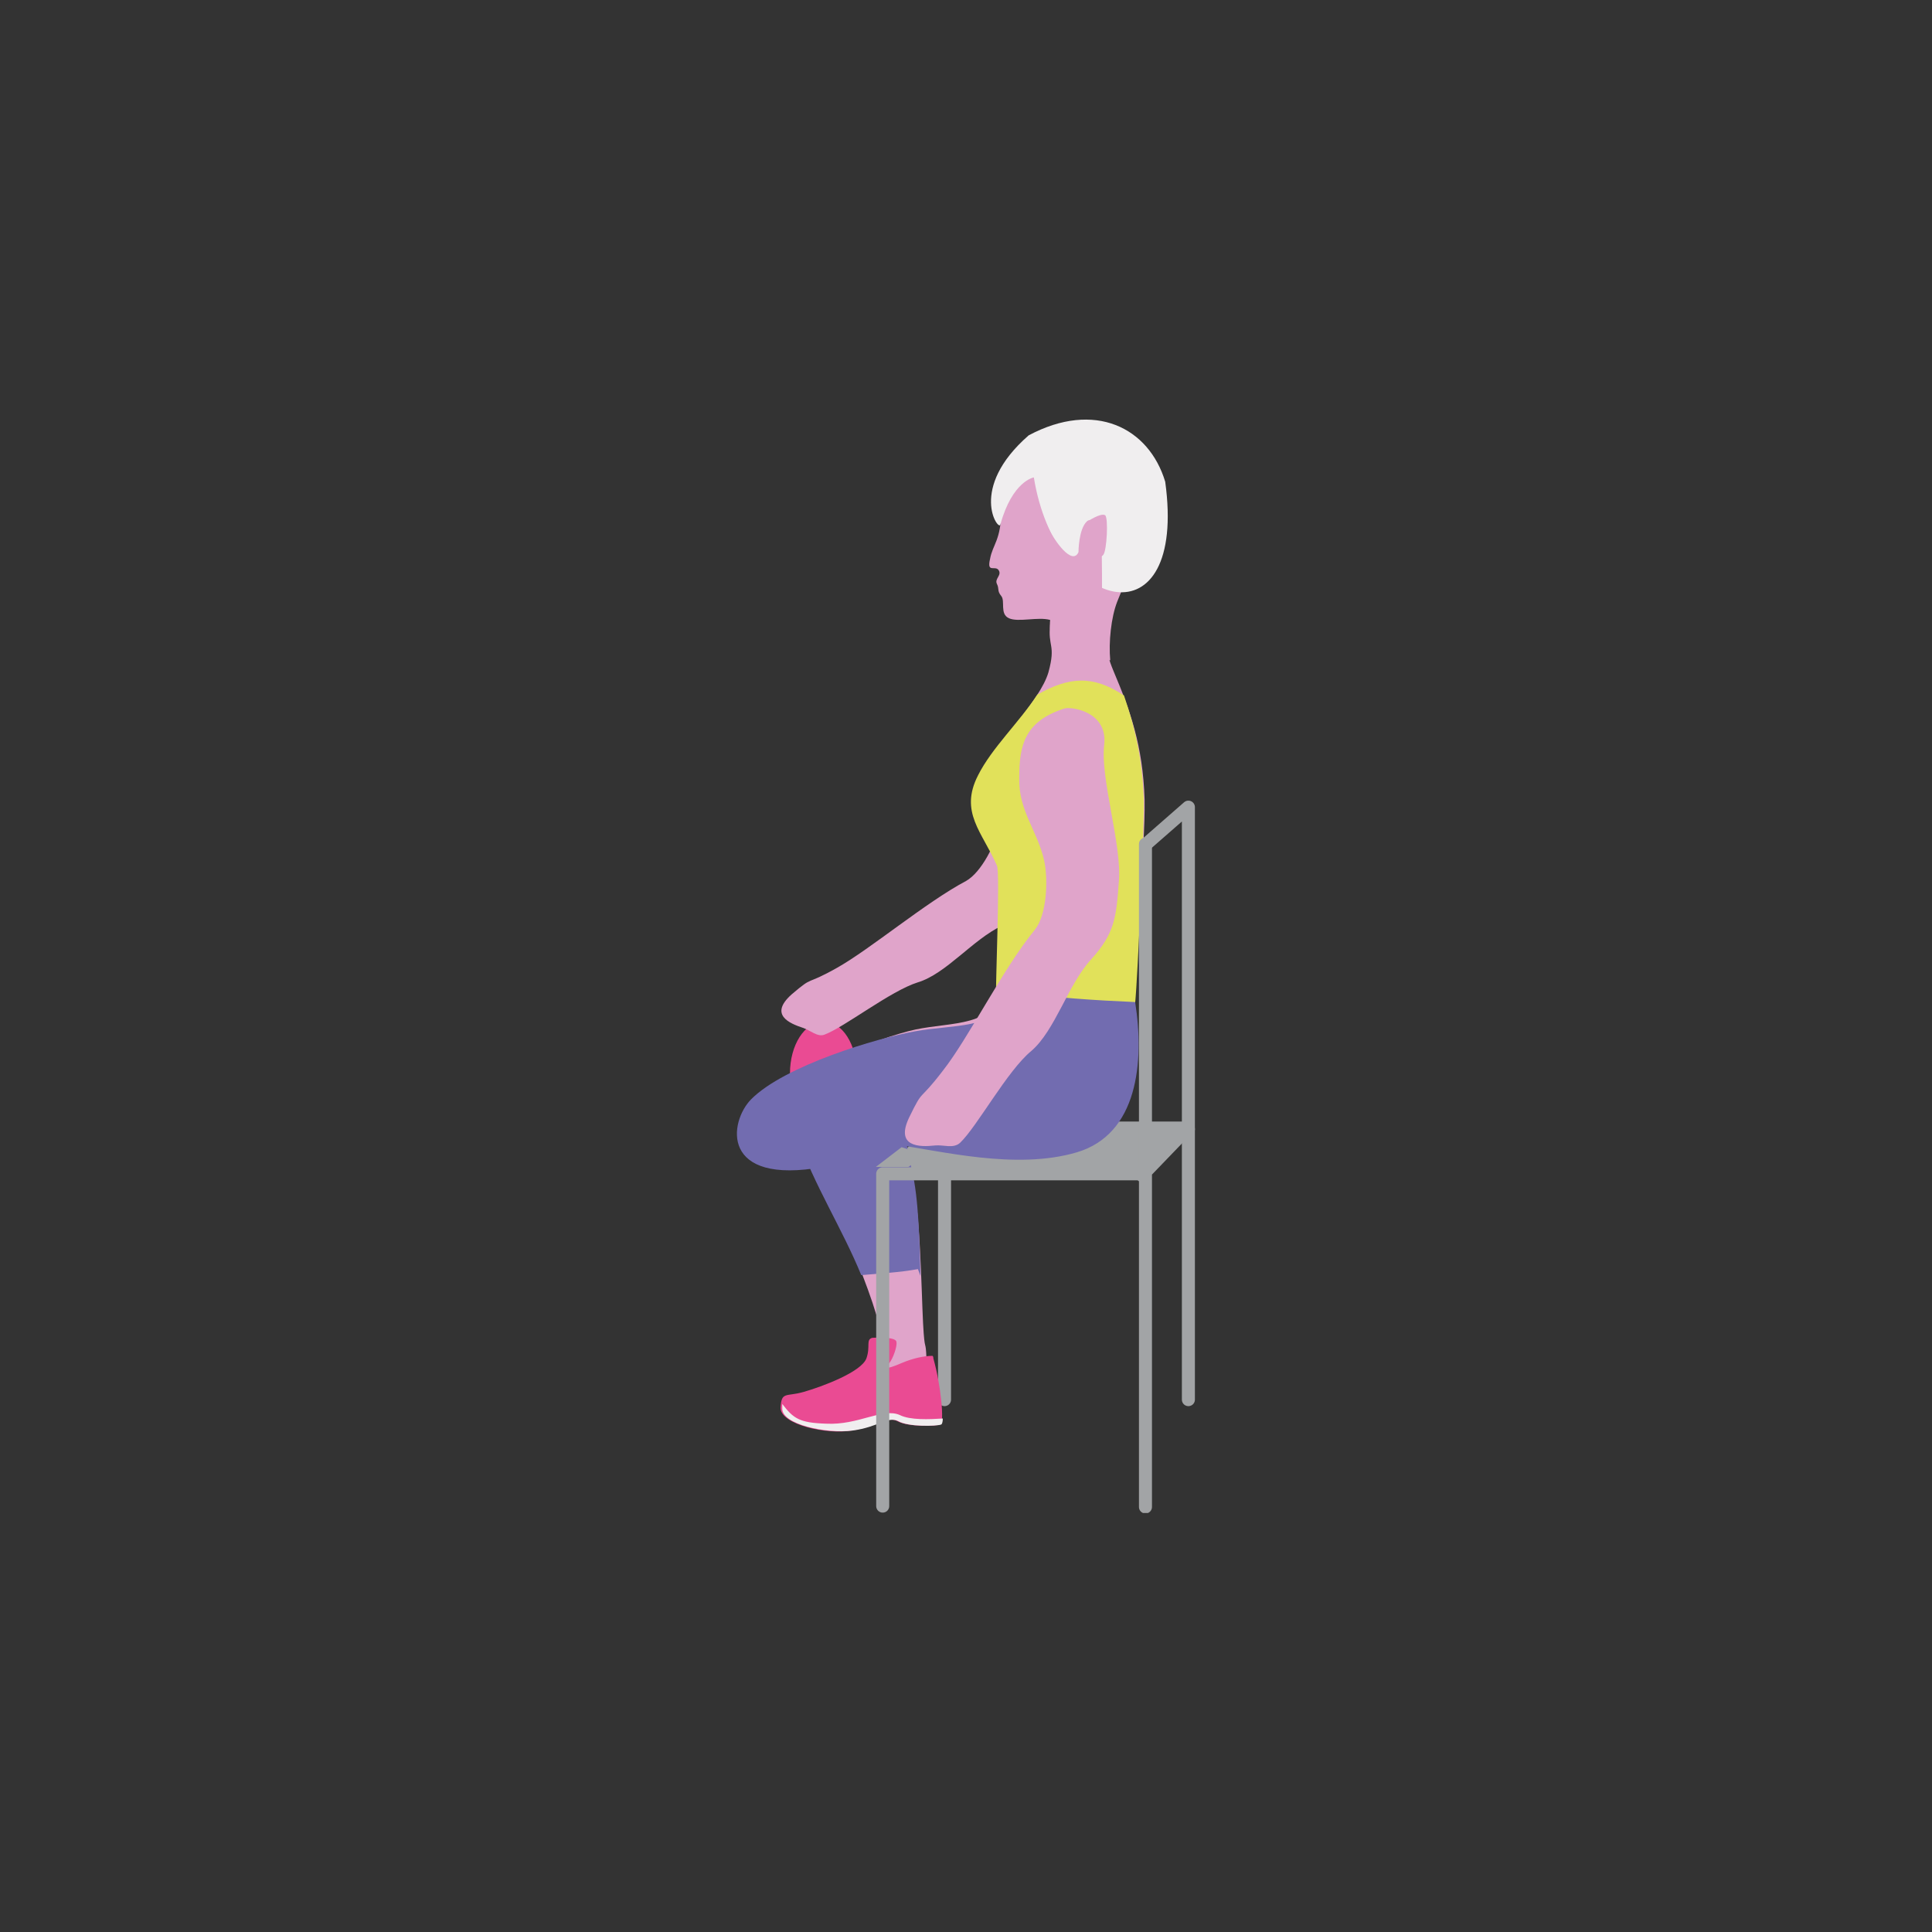 <?xml version="1.0" encoding="UTF-8"?>
<!-- Generator: Adobe Illustrator 28.1.0, SVG Export Plug-In . SVG Version: 6.00 Build 0)  -->
<svg xmlns="http://www.w3.org/2000/svg" xmlns:xlink="http://www.w3.org/1999/xlink" version="1.1" id="Ebene_2_00000067949209081103642880000009853838829359145868_" x="0px" y="0px" viewBox="0 0 225 225" style="enable-background:new 0 0 225 225;" xml:space="preserve">
<rect x="0" y="0" width="225" height="225" fill="#333333" stroke="none"/>
<style type="text/css">
	.st0{clip-path:url(#SVGID_00000106113358630800979940000005987058662389605002_);fill:#EA4B93;}
	.st1{clip-path:url(#SVGID_00000106113358630800979940000005987058662389605002_);fill:#E0A4CA;}
	.st2{fill:none;stroke:#A2A4A6;stroke-width:1.517;stroke-linecap:round;stroke-linejoin:round;}
	.st3{fill:#A2A4A6;}
	.st4{fill:none;stroke:#A2A4A6;stroke-width:0.774;}
	
		.st5{clip-path:url(#SVGID_00000077292983255978293040000007673257272551766418_);fill:none;stroke:#A2A4A6;stroke-width:1.517;stroke-linecap:round;stroke-linejoin:round;}
	.st6{clip-path:url(#SVGID_00000077292983255978293040000007673257272551766418_);fill:#E0A4CA;}
	.st7{clip-path:url(#SVGID_00000077292983255978293040000007673257272551766418_);fill:#726CB0;}
	.st8{clip-path:url(#SVGID_00000077292983255978293040000007673257272551766418_);fill:#EA4B93;}
	.st9{clip-path:url(#SVGID_00000077292983255978293040000007673257272551766418_);fill:#F0EEEF;}
	.st10{clip-path:url(#SVGID_00000077292983255978293040000007673257272551766418_);fill:#E1E15A;}
	.st11{clip-path:url(#SVGID_00000172440547701331534190000018368569090137250222_);fill:#E0A4CA;}
</style>
<g>
	<g>
		<defs>
			<rect id="SVGID_1_" x="85.8" y="48.8" width="53.4" height="127.4"></rect>
		</defs>
		<clipPath id="SVGID_00000109026879632941112580000011264603185020772508_">
			<use xlink:href="#SVGID_1_" style="overflow:visible;"></use>
		</clipPath>
		<path style="clip-path:url(#SVGID_00000109026879632941112580000011264603185020772508_);fill:#EA4B93;" d="M99.8,125    c0,3.3-1.7,6-3.9,6c-2.1,0-3.9-2.7-3.9-6c0-3.3,1.7-6,3.9-6C98.1,118.9,99.8,121.7,99.8,125"></path>
		<path style="clip-path:url(#SVGID_00000109026879632941112580000011264603185020772508_);fill:#E0A4CA;" d="M124.9,81.8    c-4.5-0.4-6,1.7-7.5,5c-1.4,3.2-0.4,5.9-1,9.3c-0.4,2.1-2.1,5.5-3.9,6.5c-4.7,2.5-11.1,7.9-15,10.1c-3.9,2.2-2.6,0.8-5.3,3.1    c-2.7,2.4-0.2,3.4,1.3,3.9c0.9,0.3,1.7,1.1,2.5,0.8c2.4-0.9,7.7-5.1,10.9-6.1c3.3-1,6.4-5,9.8-6.6c3.4-1.5,4.2-3.1,6-6.5    c1.8-3.4,2.5-11.1,4.3-14.2C129.1,83.9,125.6,81.9,124.9,81.8"></path>
	</g>
	<line class="st2" x1="110" y1="128.6" x2="110" y2="163"></line>
	<polygon class="st3" points="109.4,131 138.2,131 132.3,136.9 103.9,136.9  "></polygon>
	<polygon class="st4" points="109.4,131 138.2,131 132.3,136.9 103.9,136.9  "></polygon>
	<polyline class="st3" points="102.8,136.9 109.6,131.5 138.4,131.5  "></polyline>
	<g>
		<defs>
			<rect id="SVGID_00000171716043108901357500000016200654849325087670_" x="85.8" y="48.8" width="53.4" height="127.4"></rect>
		</defs>
		<clipPath id="SVGID_00000052068454307367583320000017558611201909523369_">
			<use xlink:href="#SVGID_00000171716043108901357500000016200654849325087670_" style="overflow:visible;"></use>
		</clipPath>
		
			<polyline style="clip-path:url(#SVGID_00000052068454307367583320000017558611201909523369_);fill:none;stroke:#A2A4A6;stroke-width:1.517;stroke-linecap:round;stroke-linejoin:round;" points="    102.8,136.9 109.6,131.5 138.4,131.5   "></polyline>
		
			<polyline style="clip-path:url(#SVGID_00000052068454307367583320000017558611201909523369_);fill:none;stroke:#A2A4A6;stroke-width:1.517;stroke-linecap:round;stroke-linejoin:round;" points="    133.6,98.2 138.4,94 138.4,163   "></polyline>
		<path style="clip-path:url(#SVGID_00000052068454307367583320000017558611201909523369_);fill:#E0A4CA;" d="M102.9,156.9    c0.3,3.7-0.5,3-1.3,2.6c0.4,0.7,0.8,1.5,1.1,2.3c1.1,0.1,2.1,0.3,3.1,0.6c0.9-0.4,1.8-0.8,2.8-1.1c0-0.8,0-1.7,0.2-2.5    c-0.3-0.2-0.6-0.4-0.9-0.5c-0.1-2.6-0.2-0.5-0.4-4.2c-0.2-3.8-0.3-13.7-1.5-18.4c-0.7-3-1.7-4.6-3.4-6.7c-0.2-0.3,0,0-0.2-0.3    s-0.5-0.5-0.8-0.7c-2.8,1.2-5.6,2.5-8.3,3.8c0.1,0,0,0.3,0.1,0.5C96.3,138.7,102.4,151.6,102.9,156.9"></path>
		<path style="clip-path:url(#SVGID_00000052068454307367583320000017558611201909523369_);fill:#726CB0;" d="M107.2,148.6    c-0.1-3.6-0.2-9.1-1-12.3c-0.7-3.2-0.7-4.8-2.3-7c-0.2-0.3-2-0.2-2-0.2c-0.3-0.4-0.5-0.5-0.8-0.8c-2.8,1.2-5.6,2.5-8.3,3.8    c0.1,0.2,0,0.1,0.1,0.4c1.9,5.5,5.2,10.6,7.4,16c2.2-0.2,4.4-0.3,6.6-0.7"></path>
		<path style="clip-path:url(#SVGID_00000052068454307367583320000017558611201909523369_);fill:#EA4B93;" d="M99.2,166.6    c3-0.5,4.1-1.7,5.3-1.1c1.2,0.7,4.5,0.6,5,0.4c0.5-0.2,0.1-4.5-0.8-7.7c0-0.1,0-0.2-0.1-0.3c-1,0-2.3,0.3-3.5,0.8    c-2.3,1-1.9,0.5-1.5,0c0.4-0.5,0.9-1.9,0.8-2.4c0-0.4-1-0.6-2.8-0.5c-0.8,0.2-0.2,1-0.7,2.4c-0.6,1.6-5.2,3.3-7.3,3.9    c-2.1,0.6-2.6-0.1-2.7,1.9C91,165.9,96.2,167.1,99.2,166.6"></path>
		<path style="clip-path:url(#SVGID_00000052068454307367583320000017558611201909523369_);fill:#F0EEEF;" d="M104.8,164.8    c-2-0.9-4.8,1.2-8.6,1c-3.1-0.1-3.8-0.6-5.1-2.3c0,0.1,0,0.3,0,0.5c-0.1,1.9,5.2,3,8.2,2.6s4.1-1.7,5.3-1.1c1.2,0.7,4.5,0.6,5,0.4    c0.1,0,0.2-0.3,0.2-0.7C108.2,165.3,106,165.4,104.8,164.8"></path>
		<path style="clip-path:url(#SVGID_00000052068454307367583320000017558611201909523369_);fill:#E0A4CA;" d="M132.1,116.2    c0-7.3,1.3-16.8,1.2-23.1c-0.2-6.3-1.7-10.4-3.6-14.9c-1.3-3.1-0.5-3-0.7-5.7c-2.2,0.2-4.5,0.2-6.7,0.2c-0.3,2.7,0.7,2.3-0.2,5.6    c-1,3.4-6,8.1-8.1,12c-2.1,3.9,2.2,6.9,2.7,11.1c0.4,3.1-0.3,9.1-0.4,13.6c-0.1,4.6-5.5,4-9.7,4.9c-4.2,0.9-15.9,5.3-17.8,9.8    c-1.8,4.5-1.4,0.4,0.6,5.2"></path>
		<path style="clip-path:url(#SVGID_00000052068454307367583320000017558611201909523369_);fill:#E1E15A;" d="M133.2,92.9    c-0.2-4.5-0.9-7.8-2.3-11.9c-3.6-2.4-6.4-2.2-10.1-0.1c-2,3.1-5.3,6.2-6.9,9.4c-2.2,4.3,0.5,6.6,2.2,10.5    c0.4,0.8-0.2,14.4-0.1,15.6c5.2-0.5,11,1,16.2,0.4C132.5,113.8,133.3,95.7,133.2,92.9"></path>
		<path style="clip-path:url(#SVGID_00000052068454307367583320000017558611201909523369_);fill:#726CB0;" d="M95.9,135.9    c4.1,0.3,3.2-3.3,8.4-2.6c5.2,0.7,14,3,21.1,0.9c7.1-2.1,7.9-10.5,6.8-17.5c-4.6-0.2-9.5-0.5-14.1-1.2c-0.1,0.2,0,0.4-0.1,0.7    c-2.4,3.7-7,3.1-11.4,3.9c-4.5,0.8-15.2,4-19.1,7.9C84.9,130.6,83.8,138.1,95.9,135.9"></path>
		<path style="clip-path:url(#SVGID_00000052068454307367583320000017558611201909523369_);fill:#E0A4CA;" d="M116.6,59.4    c0,3.5-1,4-1.3,5.7c-0.4,1.7,0.6,0.7,1,1.3c0.4,0.6-0.5,1-0.2,1.6c0.3,0.6,0,0.8,0.5,1.4c0.5,0.6-0.2,2.1,0.9,2.6    c1.1,0.5,3.4-0.2,4.8,0.2c-0.1,0.9,0.1,1.8,0.2,2.7c2.3,0.7,4.5,1.6,6.8,2c-0.2-2.1,0.1-5,0.8-6.8c1.6-4.1,3.8-7.4,2.2-11.4    c-2-5.2-5.8-4.6-9.7-4.7C118.6,53.9,116.6,57.5,116.6,59.4"></path>
		<path style="clip-path:url(#SVGID_00000052068454307367583320000017558611201909523369_);fill:#F0EEEF;" d="M120.4,55.6    c0,0-2.5,0.4-3.9,5.5c-0.2,0.8-3.8-4.2,3.3-10.4c7.7-4.1,14-0.9,15.9,5.4C138.3,75,123,71.6,120.4,55.6"></path>
		<path style="clip-path:url(#SVGID_00000052068454307367583320000017558611201909523369_);fill:#E0A4CA;" d="M121.3,67    c0,0,0.3,3.5,0.3,3.8c0,0.3,3.5,4.5,6.7-0.1c0.1-0.2,0-7.6,0-7.6L121.3,67z"></path>
		<path style="clip-path:url(#SVGID_00000052068454307367583320000017558611201909523369_);fill:#E0A4CA;" d="M125.6,64.3    c-0.7,1.6-2.8-1.2-3.7-3.2c-1-2.2-2.8,0.4-3.5-2.6c-0.1-0.2-1.2-0.1-1.2,3.3c0,0.8-0.8,3.7-0.7,4.2c0.1,0.8,0.5,2.3,0.5,2.3    s-0.3,2.5,0.4,3.1c0.8,0.7,3.1-2.1,3.1-2.1c1.7,0.8,1.4,2.2,2.4,1.5c3.5-2.6,4.2-5.1,4.5-6.1c0.1-0.4,0.3-4.9-0.8-4    C125.6,61.6,125.6,64.3,125.6,64.3"></path>
		<path style="clip-path:url(#SVGID_00000052068454307367583320000017558611201909523369_);fill:#E0A4CA;" d="M126.7,60.7    c0,0,1.5-1,2-0.7c0.4,0.3,0.2,4.1-0.2,4.6c-0.3,0.5-2.3,0.8-2.3,0.8S126.8,63.4,126.7,60.7"></path>
		
			<path style="clip-path:url(#SVGID_00000052068454307367583320000017558611201909523369_);fill:none;stroke:#A2A4A6;stroke-width:1.517;stroke-linecap:round;stroke-linejoin:round;" d="    M133,136.9l5.2-5.4 M102.8,175.4v-38.7h30.6V98.3v77.2"></path>
	</g>
	<polygon class="st3" points="102,135.9 105,133.6 107.7,134.5 105.8,135.9  "></polygon>
	<g>
		<defs>
			<rect id="SVGID_00000031200966298239349080000009520538199356470181_" x="85.8" y="48.8" width="53.4" height="127.4"></rect>
		</defs>
		<clipPath id="SVGID_00000155827880592925148700000017758761470735627674_">
			<use xlink:href="#SVGID_00000031200966298239349080000009520538199356470181_" style="overflow:visible;"></use>
		</clipPath>
		<path style="clip-path:url(#SVGID_00000155827880592925148700000017758761470735627674_);fill:#E0A4CA;" d="M124,82.5    c-4.7,1.5-5.3,4.3-5.3,8.1c-0.1,3.8,2.1,6.1,2.9,9.6c0.5,2.3,0.3,6.4-1.1,8.1c-3.7,4.5-7.7,12.6-10.7,16.4    c-2.9,3.8-2.2,1.9-3.9,5.4c-1.7,3.5,1.2,3.5,3,3.3c1-0.1,2.1,0.4,2.9-0.3c2-1.9,5.5-8.4,8.3-10.7c2.8-2.4,4.3-7.8,7-10.7    c2.7-3,2.9-4.8,3.2-9c0.4-4.2-2.2-12.1-1.7-16C129,82.8,124.7,82.3,124,82.5"></path>
	</g>
</g>
</svg>
